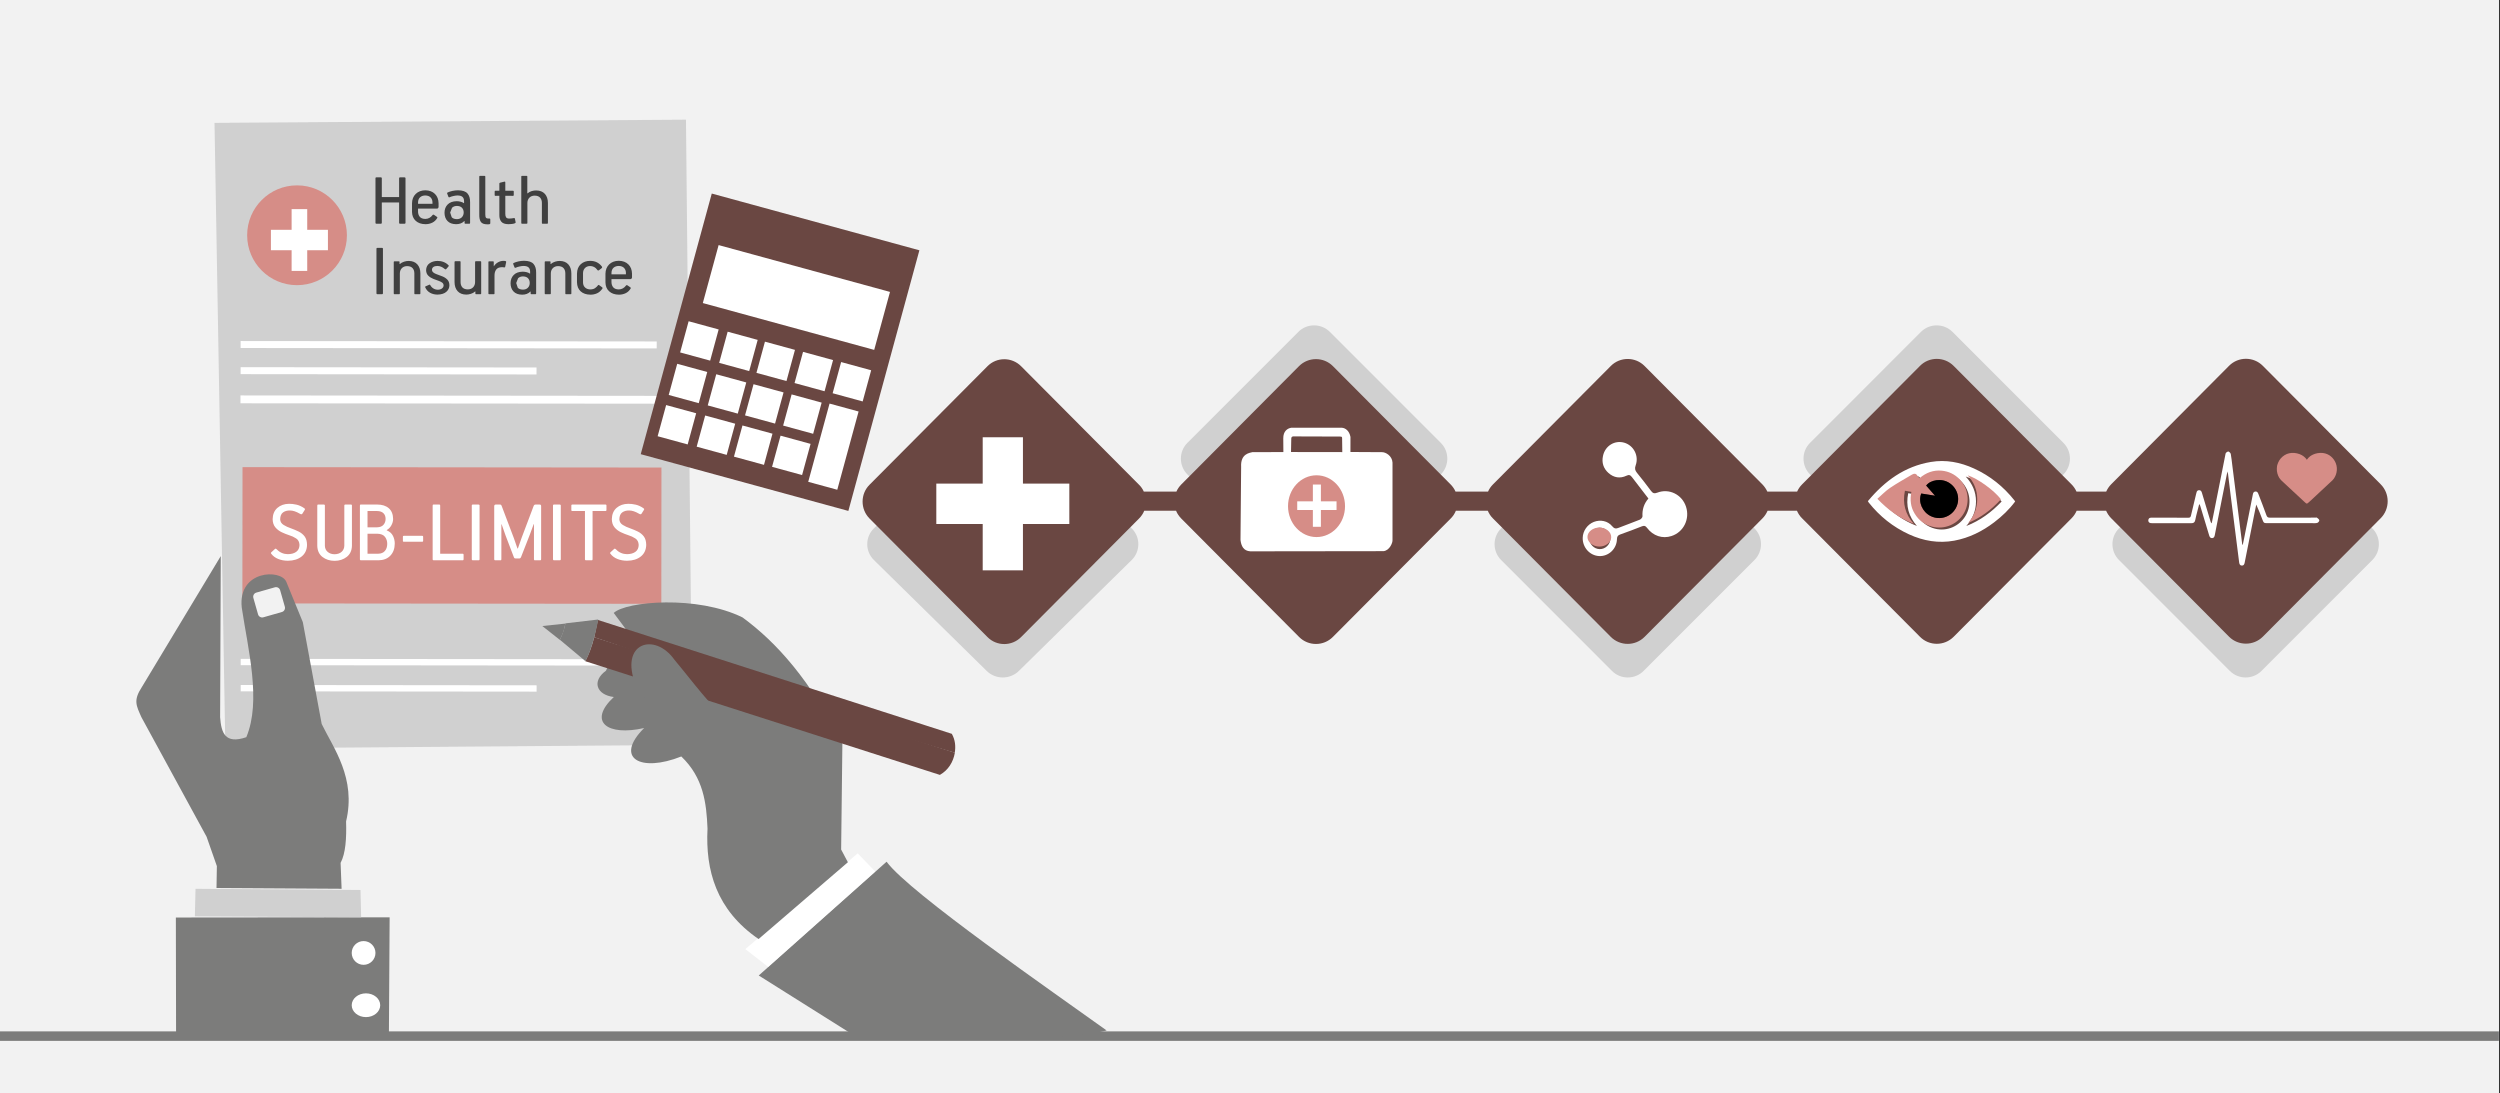 <svg width="526" height="230" xmlns="http://www.w3.org/2000/svg" xmlns:xlink="http://www.w3.org/1999/xlink" overflow="hidden"><rect width="100%" height="100%" fill="#333333" stroke="none"/><defs><clipPath id="clip0"><path d="M0 0 526 0 526 230 0 230Z" fill-rule="evenodd" clip-rule="evenodd"/></clipPath></defs><g clip-path="url(#clip0)"><rect x="0" y="0" width="525.239" height="230" fill="#FFFFFF" transform="scale(1.001 1)"/><rect x="0" y="0" width="525.239" height="230" fill="#F2F2F2" transform="scale(1.001 1)"/><path d="M1.834 25.172 25.136 1.837C26.953 0 29.948 0 31.782 1.837L55.084 25.172C56.917 26.992 56.917 29.991 55.084 31.828L31.782 55.163C29.948 57 26.953 57 25.136 55.163L1.834 31.828C0 29.991 0 26.992 1.834 25.172Z" fill="#D0D0D0" fill-rule="evenodd" transform="matrix(1.001 0 -0 1 248 68)"/><path d="M1.834 25.172 25.136 1.837C26.953 0 29.948 0 31.782 1.837L55.084 25.172C56.917 26.992 56.917 29.991 55.084 31.828L31.782 55.163C29.948 57 26.953 57 25.136 55.163L1.834 31.828C0 29.991 0 26.992 1.834 25.172Z" fill="#D0D0D0" fill-rule="evenodd" transform="matrix(1.001 0 -0 1 379 68)"/><path d="M1.834 25.172 25.136 1.837C26.953 0 29.948 0 31.782 1.837L55.084 25.172C56.917 26.992 56.917 29.991 55.084 31.828L31.782 55.163C29.948 57 26.953 57 25.136 55.163L1.834 31.828C0 29.991 0 26.992 1.834 25.172Z" fill="#D0D0D0" fill-rule="evenodd" transform="matrix(1.001 0 -0 1 314 86)"/><path d="M1.834 25.172 25.136 1.837C26.953 0 29.948 0 31.782 1.837L55.084 25.172C56.917 26.992 56.917 29.991 55.084 31.828L31.782 55.163C29.948 57 26.953 57 25.136 55.163L1.834 31.828C0 29.991 0 26.992 1.834 25.172Z" fill="#D0D0D0" fill-rule="evenodd" transform="matrix(1.001 0 -0 1 444 86)"/><path d="M1.866 25.172 25.577 1.837C27.426 0 30.473 0 32.339 1.837L56.05 25.172C57.916 26.992 57.916 29.991 56.05 31.828L32.339 55.163C30.473 57 27.426 57 25.577 55.163L1.866 31.828C0 29.991 0 26.992 1.866 25.172Z" fill="#D0D0D0" fill-rule="evenodd" transform="matrix(1.001 0 -0 1 182 86)"/><path d="M0 0 525.239 0" stroke="#7C7C7B" stroke-width="1.997" stroke-miterlimit="8" fill="none" fill-rule="evenodd" transform="matrix(1.001 0 -0 1 0 218)"/><path d="M-54.283 0-144.655-40.637-89.462-160.121 0-119.788-54.283 0Z" fill="#D0D0D0" fill-rule="evenodd" transform="matrix(0.916 0.404 0.404 -0.915 194.053 47.109)"/><rect x="-87.458" y="-1.468" width="87.458" height="1.468" fill="#FFFFFF" transform="matrix(1.001 0.001 0.001 -1 138.174 71.84)"/><rect x="-62.195" y="-1.468" width="62.195" height="1.468" fill="#FFFFFF" transform="matrix(1.001 0.001 0.001 -1 112.885 77.317)"/><rect x="-88.713" y="-1.654" width="88.713" height="1.654" fill="#FFFFFF" transform="matrix(1.001 0.001 0.001 -1 139.396 83.287)"/><rect x="-88.058" y="-28.672" width="88.058" height="28.672" fill="#D68D87" transform="matrix(1.001 0.001 0.001 -1 139.171 98.371)"/><rect x="-87.458" y="-1.334" width="87.458" height="1.334" fill="#FFFFFF" transform="matrix(1.001 0.001 0.001 -1 138.191 138.709)"/><rect x="-62.195" y="-1.334" width="62.195" height="1.334" fill="#FFFFFF" transform="matrix(1.001 0.001 0.001 -1 112.903 144.187)"/><rect x="-45.221" y="-56.824" width="45.221" height="56.824" fill="#6A4742" transform="matrix(0.966 0.264 0.263 -0.965 193.439 52.663)"/><rect x="-37.328" y="-12.64" width="37.328" height="12.64" fill="#FFFFFF" transform="matrix(0.966 0.264 0.263 -0.965 187.256 61.42)"/><rect x="-6.54" y="-6.797" width="6.54" height="6.797" fill="#FFFFFF" transform="matrix(0.966 0.264 0.263 -0.965 183.293 77.904)"/><rect x="-6.54" y="-6.797" width="6.54" height="6.797" fill="#FFFFFF" transform="matrix(0.966 0.264 0.263 -0.965 175.277 75.759)"/><rect x="-6.54" y="-6.797" width="6.54" height="6.797" fill="#FFFFFF" transform="matrix(0.966 0.264 0.263 -0.965 167.261 73.614)"/><rect x="-6.54" y="-6.797" width="6.54" height="6.797" fill="#FFFFFF" transform="matrix(0.966 0.264 0.263 -0.965 159.417 71.515)"/><rect x="-6.54" y="-6.797" width="6.54" height="6.797" fill="#FFFFFF" transform="matrix(0.966 0.264 0.263 -0.965 151.205 69.318)"/><rect x="-6.54" y="-6.797" width="6.54" height="6.797" fill="#FFFFFF" transform="matrix(0.966 0.264 0.263 -0.965 148.803 78.269)"/><rect x="-6.54" y="-6.797" width="6.54" height="6.797" fill="#FFFFFF" transform="matrix(0.966 0.264 0.263 -0.965 146.473 86.95)"/><rect x="-6.54" y="-6.797" width="6.54" height="6.797" fill="#FFFFFF" transform="matrix(0.966 0.264 0.263 -0.965 154.686 89.148)"/><rect x="-6.54" y="-6.797" width="6.54" height="6.797" fill="#FFFFFF" transform="matrix(0.966 0.264 0.263 -0.965 157.015 80.467)"/><rect x="-6.54" y="-6.797" width="6.54" height="6.797" fill="#FFFFFF" transform="matrix(0.966 0.264 0.263 -0.965 162.53 91.246)"/><rect x="-6.54" y="-6.797" width="6.54" height="6.797" fill="#FFFFFF" transform="matrix(0.966 0.264 0.263 -0.965 170.546 93.391)"/><rect x="-6.54" y="-6.797" width="6.54" height="6.797" fill="#FFFFFF" transform="matrix(0.966 0.264 0.263 -0.965 172.875 84.71)"/><rect x="-6.54" y="-6.797" width="6.54" height="6.797" fill="#FFFFFF" transform="matrix(0.966 0.264 0.263 -0.965 164.859 82.565)"/><rect x="-6.327" y="-17.061" width="6.327" height="17.061" fill="#FFFFFF" transform="matrix(0.966 0.264 0.263 -0.965 180.648 86.582)"/><path d="M52.361 0C40.605 6.222 7.955 24.328 0 25.698L9.523 60.399 31.218 47.13C36.321 30.944 49.572 12.975 52.361 0Z" fill="#7C7C7B" fill-rule="evenodd" transform="matrix(0.444 0.896 -0.897 0.444 209.589 169.894)"/><path d="M0 1.607 5.042 0 13.037 29.081 7.562 31.707 0 1.607Z" fill="#FFFFFF" fill-rule="evenodd" transform="matrix(0.444 0.896 -0.897 0.444 181.903 178.837)"/><path d="M69.001 10.062 65.974 10.141 46.074 0C31.193 0.156 20.944 2.935 13.012 7.049 4.572 13.472-0.923 27.487 0.136 30.896L4.216 30.151 10.302 37.747C10.93 41.428 13.958 41.819 15.994 38.727 18.197 46.011 22.829 43.623 24.676 35.907 27.537 44.405 32.76 40.802 33.509 31.563 39.595 29.369 44.621 31.168 49.564 33.362 57.178 37.632 65.686 39.334 75.148 34.048L69.001 10.062Z" fill="#7C7C7B" fill-rule="evenodd" transform="matrix(0.444 0.896 -0.897 0.444 156.781 115.124)"/><path d="M0 56.046 2.906 58.351C21.765 39.684 40.444 20.464 58.352 1.225 57.255 0.443 56-0.064 54.506 0.012L0 56.046Z" fill="#6A4742" fill-rule="evenodd" transform="matrix(0.444 0.896 -0.897 0.444 176.074 105.554)"/><path d="M0 57.158C1.569 58.489 2.786 59.821 3.688 61.073L58.225 4.894C58.108 2.858 57.048 1.174 55.44 0L0 57.158Z" fill="#6A4742" fill-rule="evenodd" transform="matrix(0.444 0.896 -0.897 0.444 176.288 108.696)"/><path d="M2.338 0 0 6.538C0.951 7.251 1.783 8.123 2.576 9.113L8.996 6.3C7.767 4.398 3.963 1.149 2.338 0Z" fill="#7C7C7B" fill-rule="evenodd" transform="matrix(0.444 0.896 -0.897 0.444 124.828 128.249)"/><path d="M1.688 0 0 4.557 4.24 2.553C3.534 1.611 2.827 0.786 1.688 0Z" fill="#7C7C7B" fill-rule="evenodd" transform="matrix(0.444 0.896 -0.897 0.444 118.191 129.692)"/><path d="M26.235 0C20.509 2.435 14.313 3.417 8.47 4.831 1.294 5.931 0 13.707 9.608 14.493L32.783 10.605 26.235 0Z" fill="#7C7C7B" fill-rule="evenodd" transform="matrix(0.444 0.896 -0.897 0.444 142.506 129.119)"/><path d="M0 10.5C-2.66971e-15 4.701 4.694 0 10.485 0 16.275-2.67358e-15 20.97 4.701 20.97 10.5 20.97 16.299 16.275 21 10.485 21 4.694 21-4.00457e-15 16.299 0 10.5Z" fill="#D68D87" fill-rule="evenodd" transform="matrix(1.001 0 -0 1 52 39)"/><path d="M0 4.352 4.352 4.352 4.352 0 7.63 0 7.63 4.352 11.983 4.352 11.983 8.648 7.63 8.648 7.63 13 4.352 13 4.352 8.648 0 8.648Z" fill="#FFFFFF" fill-rule="evenodd" transform="matrix(1.001 0 -0 1 57 44)"/><path d="M27.913 6.734 31.805 6.734C31.863 6.734 31.909 6.748 31.944 6.777 31.978 6.805 31.995 6.848 31.996 6.905L31.996 7.797C31.996 7.855 31.982 7.901 31.953 7.935 31.924 7.969 31.881 7.986 31.824 7.987L27.932 7.987C27.802 7.99 27.738 7.927 27.741 7.797L27.741 6.924C27.741 6.794 27.799 6.731 27.913 6.734ZM20.306 6.294 20.306 10.5 22.577 10.5C23.165 10.49 23.622 10.3 23.949 9.929 24.276 9.558 24.442 9.063 24.448 8.445 24.458 7.889 24.304 7.397 23.987 6.97 23.671 6.542 23.131 6.317 22.367 6.294ZM20.306 1.52 20.306 4.946 22.329 4.946C22.921 4.932 23.365 4.756 23.661 4.418 23.956 4.08 24.105 3.666 24.105 3.176 24.102 2.666 23.949 2.264 23.644 1.97 23.339 1.676 22.894 1.526 22.31 1.52ZM63.376 0.153 70.299 0.153C70.376 0.154 70.433 0.172 70.471 0.206 70.509 0.24 70.528 0.285 70.528 0.343L70.528 1.311C70.528 1.448 70.452 1.517 70.299 1.52L67.609 1.52 67.609 11.658C67.611 11.734 67.598 11.791 67.569 11.829 67.54 11.867 67.484 11.886 67.4 11.886L66.238 11.886C66.085 11.883 66.009 11.813 66.009 11.677L66.009 1.52 63.376 1.52C63.3 1.522 63.243 1.509 63.205 1.48 63.166 1.451 63.147 1.395 63.147 1.311L63.147 0.362C63.147 0.226 63.224 0.156 63.376 0.153ZM59.519 0.153 60.7 0.153C60.768 0.154 60.823 0.172 60.864 0.206 60.906 0.24 60.928 0.286 60.929 0.343L60.929 11.658C60.929 11.81 60.852 11.886 60.7 11.886L59.519 11.886C59.451 11.886 59.396 11.867 59.355 11.831 59.313 11.795 59.292 11.744 59.29 11.677L59.29 0.362C59.29 0.226 59.367 0.156 59.519 0.153ZM47.279 0.153 48.021 0.153C48.184 0.15 48.292 0.166 48.345 0.203 48.398 0.24 48.449 0.318 48.498 0.438L51.074 7.246 51.819 9.395 51.914 9.395 52.677 7.208 55.235 0.42C55.288 0.317 55.348 0.246 55.413 0.208 55.479 0.17 55.572 0.151 55.692 0.153L56.454 0.153C56.585 0.154 56.675 0.185 56.725 0.246 56.775 0.307 56.799 0.39 56.797 0.496L56.797 11.658C56.794 11.81 56.724 11.886 56.587 11.886L55.502 11.886C55.418 11.886 55.361 11.867 55.332 11.831 55.303 11.795 55.29 11.744 55.292 11.677L55.292 4.28 55.235 4.28 54.414 6.504 52.563 11.239C52.545 11.284 52.509 11.338 52.453 11.401 52.397 11.464 52.313 11.499 52.2 11.506L51.456 11.506C51.361 11.508 51.283 11.493 51.222 11.46 51.161 11.428 51.112 11.36 51.074 11.258L49.318 6.657 48.498 4.318 48.44 4.299 48.44 11.658C48.442 11.734 48.429 11.791 48.4 11.829 48.371 11.867 48.315 11.886 48.231 11.886L47.164 11.886C47.096 11.886 47.041 11.867 47 11.831 46.958 11.795 46.937 11.744 46.936 11.677L46.936 0.515C46.936 0.4 46.964 0.311 47.021 0.248 47.078 0.186 47.164 0.154 47.279 0.153ZM42.449 0.153 43.63 0.153C43.698 0.154 43.753 0.172 43.794 0.206 43.836 0.24 43.857 0.286 43.858 0.343L43.858 11.658C43.858 11.81 43.782 11.886 43.63 11.886L42.449 11.886C42.381 11.886 42.326 11.867 42.285 11.831 42.243 11.795 42.221 11.744 42.22 11.677L42.22 0.362C42.22 0.226 42.296 0.156 42.449 0.153ZM34.206 0.153 35.368 0.153C35.443 0.154 35.497 0.172 35.53 0.206 35.562 0.24 35.578 0.286 35.578 0.344L35.578 10.5 40.271 10.5C40.339 10.5 40.394 10.518 40.435 10.555 40.477 10.59 40.499 10.642 40.5 10.709L40.5 11.658C40.497 11.81 40.427 11.886 40.29 11.886L34.225 11.886C34.073 11.883 33.996 11.813 33.996 11.677L33.996 0.363C33.994 0.296 34.008 0.244 34.037 0.208 34.066 0.172 34.122 0.154 34.206 0.153ZM18.915 0.153 22.329 0.153C23.371 0.156 24.188 0.416 24.781 0.935 25.373 1.453 25.675 2.213 25.686 3.214 25.682 3.642 25.562 4.076 25.326 4.515 25.091 4.955 24.766 5.288 24.352 5.516L24.352 5.592C24.964 5.839 25.399 6.224 25.656 6.747 25.913 7.27 26.038 7.817 26.03 8.388L26.029 8.388C26.018 9.432 25.712 10.272 25.109 10.907 24.507 11.543 23.676 11.869 22.616 11.886L18.934 11.886C18.782 11.883 18.706 11.813 18.706 11.677L18.706 0.362C18.703 0.295 18.717 0.244 18.746 0.208 18.775 0.172 18.831 0.154 18.915 0.153ZM9.954 0.153 11.135 0.153C11.202 0.154 11.254 0.172 11.29 0.206 11.326 0.24 11.344 0.286 11.345 0.344L11.345 8.845C11.358 9.368 11.552 9.791 11.927 10.115 12.303 10.438 12.783 10.604 13.368 10.614 14.005 10.603 14.507 10.43 14.872 10.093 15.237 9.757 15.423 9.322 15.43 8.788L15.43 0.363C15.43 0.296 15.449 0.244 15.487 0.208 15.525 0.172 15.582 0.154 15.659 0.153L16.802 0.153C16.878 0.154 16.935 0.172 16.973 0.206 17.011 0.24 17.03 0.286 17.03 0.344L17.03 8.845C16.999 9.858 16.633 10.636 15.932 11.178 15.231 11.721 14.383 11.995 13.387 12 12.384 11.996 11.533 11.724 10.836 11.186 10.138 10.647 9.775 9.867 9.745 8.845L9.745 0.363C9.743 0.296 9.756 0.244 9.785 0.208 9.814 0.172 9.87 0.154 9.954 0.153ZM75.109 0.001C75.576-0.009 76.093 0.049 76.658 0.177 77.222 0.304 77.781 0.562 78.333 0.95 78.438 1.037 78.476 1.116 78.45 1.188 78.423 1.26 78.391 1.32 78.352 1.368L77.895 2.091C77.835 2.173 77.76 2.209 77.671 2.2 77.582 2.192 77.498 2.162 77.419 2.11 76.995 1.864 76.612 1.685 76.271 1.573 75.93 1.46 75.6 1.405 75.281 1.406 74.712 1.396 74.233 1.531 73.845 1.81 73.456 2.09 73.254 2.577 73.238 3.271 73.266 3.773 73.507 4.166 73.964 4.448 74.42 4.73 74.93 4.965 75.491 5.154 76.068 5.359 76.613 5.588 77.126 5.841 77.64 6.094 78.058 6.437 78.383 6.87 78.708 7.303 78.875 7.892 78.886 8.635 78.866 9.674 78.491 10.488 77.761 11.079 77.031 11.669 76.064 11.97 74.861 11.981 74.124 11.979 73.447 11.854 72.829 11.606 72.212 11.357 71.726 10.995 71.371 10.519 71.312 10.454 71.287 10.393 71.295 10.336 71.303 10.278 71.354 10.213 71.447 10.138L72.153 9.492C72.226 9.436 72.293 9.423 72.355 9.451 72.416 9.479 72.489 9.537 72.572 9.625 72.871 9.94 73.216 10.18 73.606 10.345 73.996 10.511 74.409 10.594 74.842 10.595 75.579 10.594 76.171 10.43 76.617 10.103 77.064 9.776 77.293 9.293 77.305 8.654 77.278 8.034 77.04 7.577 76.593 7.285 76.146 6.992 75.652 6.764 75.109 6.6 74.598 6.436 74.079 6.228 73.552 5.976 73.026 5.724 72.582 5.381 72.221 4.947 71.86 4.513 71.672 3.941 71.657 3.233 71.681 2.208 72.015 1.415 72.66 0.854 73.305 0.293 74.122 0.009 75.109 0.001ZM3.816 0.001C4.283-0.009 4.799 0.049 5.364 0.177 5.929 0.304 6.488 0.562 7.04 0.95 7.144 1.037 7.183 1.116 7.157 1.188 7.13 1.26 7.097 1.32 7.059 1.368L6.602 2.091C6.541 2.173 6.467 2.209 6.378 2.2 6.289 2.192 6.205 2.162 6.126 2.11 5.701 1.864 5.319 1.685 4.978 1.573 4.637 1.46 4.307 1.405 3.988 1.406 3.418 1.396 2.939 1.531 2.551 1.81 2.163 2.09 1.961 2.577 1.945 3.271 1.972 3.773 2.214 4.166 2.671 4.448 3.127 4.73 3.636 4.965 4.198 5.154 4.774 5.359 5.32 5.588 5.833 5.841 6.346 6.094 6.765 6.437 7.09 6.87 7.414 7.303 7.582 7.892 7.592 8.635 7.573 9.674 7.198 10.488 6.468 11.079 5.738 11.669 4.771 11.97 3.568 11.981 2.831 11.979 2.153 11.854 1.536 11.606 0.919 11.357 0.433 10.995 0.078 10.519 0.019 10.454-0.006 10.393 0.001 10.336 0.009 10.278 0.06 10.213 0.154 10.138L0.859 9.492C0.933 9.436 1 9.423 1.062 9.451 1.123 9.479 1.195 9.537 1.278 9.625 1.578 9.94 1.922 10.18 2.313 10.345 2.703 10.511 3.115 10.594 3.549 10.595 4.286 10.594 4.878 10.43 5.324 10.103 5.77 9.776 5.999 9.293 6.011 8.654 5.984 8.034 5.747 7.577 5.3 7.285 4.853 6.992 4.358 6.764 3.816 6.6 3.305 6.436 2.786 6.228 2.259 5.976 1.733 5.724 1.289 5.381 0.928 4.947 0.567 4.513 0.379 3.941 0.364 3.233 0.387 2.208 0.722 1.415 1.367 0.854 2.012 0.293 2.829 0.009 3.816 0.001Z" fill="#FFFFFF" fill-rule="evenodd" transform="matrix(1.001 0 -0 1 57 106)"/><path d="M30.995 21.155C30.561 21.164 30.218 21.297 29.967 21.555L29.582 22.548 29.904 23.534C30.124 23.794 30.493 23.93 31.011 23.939 31.445 23.931 31.788 23.797 32.039 23.54 32.291 23.282 32.419 22.952 32.424 22.548 32.426 22.151 32.311 21.822 32.079 21.561 31.847 21.3 31.485 21.165 30.995 21.155ZM51.13 18.956C50.685 18.959 50.322 19.085 50.041 19.334 49.76 19.584 49.615 19.944 49.606 20.413L49.606 20.714 52.639 20.714 52.639 20.398C52.637 19.991 52.509 19.652 52.254 19.38 51.998 19.108 51.624 18.967 51.13 18.956ZM16.763 17.962 17.745 17.962C17.8 17.962 17.838 17.974 17.858 17.997 17.879 18.021 17.889 18.057 17.888 18.105L17.888 22.336C17.885 22.796 18.006 23.168 18.251 23.452 18.496 23.735 18.884 23.881 19.412 23.89 19.879 23.881 20.248 23.736 20.52 23.454 20.792 23.172 20.931 22.806 20.937 22.355L20.937 18.12C20.936 18.065 20.949 18.025 20.974 18 21 17.974 21.04 17.962 21.095 17.962L22.061 17.962C22.11 17.962 22.148 17.974 22.176 17.997 22.205 18.021 22.219 18.057 22.22 18.105L22.22 24.746C22.22 24.854 22.172 24.907 22.077 24.904L21.142 24.904C21.088 24.904 21.05 24.892 21.03 24.867 21.009 24.841 20.998 24.802 20.999 24.747L20.999 24.336 20.951 24.32C20.695 24.548 20.395 24.716 20.051 24.824 19.707 24.932 19.383 24.985 19.079 24.984 18.289 24.973 17.683 24.731 17.26 24.259 16.838 23.786 16.624 23.153 16.62 22.358L16.62 18.135 16.621 18.12C16.621 18.065 16.633 18.025 16.656 18 16.68 17.974 16.716 17.962 16.763 17.962ZM38.715 17.899C39.504 17.91 40.111 18.152 40.533 18.623 40.955 19.095 41.169 19.728 41.173 20.522L41.173 24.746C41.173 24.854 41.125 24.907 41.03 24.904L40.048 24.904C39.993 24.904 39.956 24.892 39.935 24.869 39.914 24.845 39.904 24.809 39.906 24.762L39.906 20.538C39.908 20.079 39.787 19.708 39.542 19.425 39.297 19.142 38.91 18.996 38.381 18.988 37.915 18.997 37.546 19.142 37.274 19.423 37.002 19.704 36.863 20.071 36.857 20.522L36.857 24.746C36.86 24.854 36.807 24.907 36.699 24.904L35.732 24.904C35.684 24.904 35.646 24.892 35.617 24.869 35.589 24.845 35.574 24.809 35.574 24.762L35.574 18.135C35.574 18.027 35.621 17.975 35.716 17.978L36.651 17.978C36.706 17.977 36.743 17.99 36.764 18.015 36.785 18.04 36.795 18.08 36.794 18.135L36.794 18.546 36.841 18.562C37.098 18.334 37.398 18.166 37.742 18.058 38.086 17.951 38.41 17.898 38.715 17.899ZM13.034 17.899C13.475 17.89 13.898 17.962 14.302 18.116 14.705 18.269 15.06 18.507 15.366 18.83 15.404 18.87 15.418 18.913 15.407 18.958 15.396 19.004 15.367 19.051 15.318 19.099L14.89 19.589C14.836 19.652 14.779 19.681 14.72 19.677 14.661 19.672 14.597 19.637 14.526 19.574 14.309 19.382 14.069 19.231 13.808 19.122 13.546 19.014 13.283 18.958 13.018 18.956 12.665 18.959 12.387 19.029 12.184 19.168 11.982 19.307 11.879 19.5 11.875 19.748 11.878 19.974 11.967 20.162 12.141 20.311 12.315 20.461 12.554 20.589 12.859 20.697 13.282 20.842 13.697 20.999 14.105 21.166 14.512 21.334 14.85 21.561 15.12 21.847 15.39 22.133 15.53 22.525 15.54 23.023 15.536 23.569 15.318 24.028 14.888 24.401 14.458 24.774 13.84 24.968 13.034 24.983 12.46 24.984 11.941 24.856 11.479 24.6 11.017 24.344 10.673 23.956 10.448 23.435 10.432 23.395 10.429 23.36 10.439 23.33 10.448 23.3 10.473 23.277 10.512 23.261L11.32 22.897C11.368 22.875 11.407 22.875 11.439 22.895 11.471 22.915 11.494 22.942 11.51 22.976 11.672 23.28 11.892 23.518 12.171 23.692 12.449 23.865 12.769 23.954 13.129 23.957 13.477 23.95 13.761 23.861 13.981 23.692 14.2 23.523 14.313 23.315 14.32 23.071 14.317 22.824 14.228 22.629 14.052 22.487 13.877 22.345 13.632 22.218 13.32 22.105 12.977 21.986 12.599 21.847 12.187 21.688 11.775 21.528 11.418 21.306 11.115 21.02 10.812 20.734 10.654 20.342 10.639 19.843 10.66 19.202 10.903 18.72 11.366 18.396 11.829 18.072 12.385 17.907 13.034 17.899ZM6.981 17.899C7.771 17.91 8.377 18.152 8.799 18.623 9.221 19.095 9.435 19.728 9.439 20.522L9.439 24.746C9.439 24.854 9.391 24.907 9.296 24.904L8.314 24.904C8.26 24.904 8.222 24.892 8.201 24.869 8.181 24.845 8.171 24.809 8.172 24.762L8.172 20.538C8.175 20.079 8.054 19.708 7.808 19.425 7.563 19.142 7.176 18.996 6.647 18.988 6.181 18.997 5.812 19.142 5.54 19.423 5.268 19.704 5.129 20.071 5.123 20.522L5.123 24.746C5.126 24.854 5.073 24.907 4.965 24.904L3.998 24.904C3.95 24.904 3.912 24.892 3.884 24.869 3.855 24.845 3.841 24.809 3.84 24.762L3.84 18.135C3.84 18.027 3.888 17.975 3.983 17.978L4.917 17.978C4.972 17.977 5.009 17.99 5.03 18.015 5.051 18.04 5.061 18.08 5.06 18.135L5.06 18.546 5.107 18.562C5.364 18.334 5.664 18.166 6.008 18.058 6.352 17.951 6.677 17.898 6.981 17.899ZM45.148 17.883C45.669 17.889 46.13 17.991 46.53 18.187 46.93 18.383 47.284 18.682 47.591 19.083 47.631 19.141 47.646 19.203 47.637 19.269 47.627 19.335 47.591 19.389 47.528 19.431L46.972 19.858C46.894 19.912 46.825 19.928 46.766 19.906 46.707 19.884 46.654 19.837 46.607 19.763 46.429 19.502 46.21 19.305 45.951 19.172 45.691 19.039 45.413 18.973 45.116 18.972 44.658 18.98 44.296 19.122 44.031 19.398 43.765 19.673 43.63 20.032 43.624 20.476L43.624 22.438C43.631 22.872 43.772 23.222 44.049 23.486 44.325 23.751 44.697 23.887 45.163 23.894 45.569 23.887 45.897 23.798 46.147 23.627 46.398 23.456 46.614 23.244 46.798 22.992 46.829 22.954 46.865 22.939 46.905 22.946 46.944 22.954 46.988 22.974 47.036 23.008L47.559 23.387C47.66 23.45 47.717 23.51 47.73 23.567 47.743 23.624 47.728 23.68 47.686 23.735 47.363 24.203 46.982 24.532 46.546 24.723 46.109 24.913 45.654 25.006 45.179 24.999 44.319 24.991 43.636 24.758 43.131 24.3 42.627 23.842 42.368 23.205 42.357 22.39L42.357 20.571C42.373 19.717 42.638 19.055 43.151 18.586 43.665 18.116 44.33 17.882 45.148 17.883ZM26.893 17.883C26.962 17.883 27.041 17.887 27.131 17.895 27.22 17.902 27.283 17.914 27.321 17.93 27.398 17.953 27.446 17.982 27.464 18.019 27.482 18.055 27.482 18.105 27.464 18.167L27.273 19.099C27.256 19.183 27.227 19.233 27.188 19.249 27.149 19.265 27.108 19.268 27.067 19.257 26.906 19.225 26.753 19.209 26.607 19.209 26.02 19.221 25.607 19.392 25.367 19.724 25.128 20.055 25.012 20.48 25.02 20.997L25.02 24.746C25.02 24.854 24.973 24.907 24.878 24.904L23.895 24.904C23.847 24.904 23.809 24.892 23.781 24.869 23.752 24.845 23.738 24.809 23.737 24.762L23.737 18.135C23.737 18.027 23.785 17.975 23.88 17.978L24.703 17.978C24.812 17.978 24.864 18.025 24.862 18.12L24.862 18.988 24.909 18.988C25.099 18.68 25.37 18.42 25.722 18.21 26.075 18 26.465 17.891 26.893 17.883ZM51.13 17.867C51.983 17.88 52.658 18.134 53.157 18.629 53.656 19.125 53.911 19.783 53.922 20.603L53.922 21.346C53.918 21.458 53.883 21.549 53.817 21.618 53.751 21.687 53.681 21.723 53.605 21.725L49.606 21.725 49.606 22.311C49.6 22.75 49.715 23.121 49.951 23.423 50.188 23.724 50.581 23.881 51.13 23.894 51.449 23.891 51.737 23.817 51.994 23.674 52.251 23.531 52.471 23.335 52.654 23.086 52.701 23.024 52.75 22.99 52.801 22.985 52.852 22.98 52.909 22.998 52.971 23.039L53.526 23.419C53.59 23.458 53.632 23.498 53.654 23.539 53.677 23.581 53.676 23.625 53.653 23.672 53.392 24.128 53.042 24.464 52.604 24.679 52.166 24.894 51.686 25.001 51.162 24.999 50.301 24.989 49.618 24.753 49.113 24.29 48.608 23.827 48.35 23.199 48.339 22.405L48.339 20.603C48.353 19.783 48.614 19.125 49.121 18.629 49.629 18.134 50.299 17.88 51.13 17.867ZM31.233 17.867C32.193 17.876 32.86 18.103 33.234 18.548 33.608 18.994 33.787 19.605 33.771 20.381L33.771 24.746C33.771 24.854 33.723 24.907 33.628 24.904L32.757 24.904C32.703 24.903 32.665 24.89 32.644 24.865 32.623 24.84 32.613 24.811 32.614 24.779L32.614 24.352 32.566 24.336C32.329 24.571 32.066 24.741 31.777 24.846 31.488 24.951 31.169 25.002 30.821 25 30.032 24.989 29.431 24.766 29.018 24.33 28.604 23.894 28.396 23.31 28.393 22.58L28.394 22.58C28.396 21.883 28.614 21.31 29.048 20.86 29.482 20.409 30.12 20.176 30.963 20.161 31.22 20.161 31.489 20.196 31.769 20.265 32.05 20.334 32.279 20.437 32.456 20.571L32.504 20.555 32.504 20.192C32.507 19.773 32.397 19.462 32.172 19.259 31.948 19.056 31.587 18.955 31.09 18.956 30.873 18.959 30.601 18.997 30.273 19.069 29.945 19.142 29.672 19.231 29.455 19.337 29.344 19.384 29.265 19.352 29.218 19.242L28.948 18.546C28.933 18.498 28.932 18.456 28.947 18.419 28.961 18.383 28.988 18.357 29.028 18.341 29.321 18.197 29.665 18.082 30.058 17.997 30.452 17.912 30.844 17.869 31.233 17.867ZM0.397 15.146 1.379 15.146C1.435 15.147 1.481 15.161 1.516 15.19 1.55 15.218 1.568 15.256 1.569 15.304L1.569 24.714C1.569 24.841 1.506 24.904 1.379 24.904L0.397 24.904C0.34 24.904 0.295 24.889 0.26 24.859 0.225 24.829 0.207 24.786 0.206 24.73L0.206 15.32C0.206 15.207 0.27 15.149 0.397 15.146ZM17.112 6.325C16.678 6.334 16.335 6.467 16.084 6.725L15.699 7.718 16.02 8.704C16.24 8.965 16.61 9.1 17.128 9.11 17.561 9.101 17.904 8.968 18.156 8.71 18.407 8.453 18.535 8.122 18.541 7.718 18.543 7.321 18.427 6.992 18.195 6.731 17.963 6.47 17.602 6.335 17.112 6.325ZM10.471 4.127C10.026 4.129 9.663 4.255 9.382 4.505 9.101 4.755 8.956 5.114 8.947 5.584L8.947 5.885 11.98 5.885 11.98 5.568C11.978 5.161 11.85 4.822 11.595 4.55 11.339 4.279 10.965 4.137 10.471 4.127ZM17.35 3.037C18.309 3.046 18.976 3.273 19.35 3.719 19.725 4.164 19.904 4.775 19.887 5.552L19.887 9.917C19.887 10.025 19.84 10.077 19.745 10.075L18.873 10.075C18.819 10.073 18.781 10.06 18.761 10.035 18.74 10.01 18.73 9.982 18.73 9.949L18.73 9.522 18.682 9.506C18.445 9.741 18.182 9.911 17.893 10.016 17.604 10.121 17.286 10.172 16.937 10.17 16.149 10.159 15.548 9.936 15.134 9.5 14.721 9.064 14.512 8.481 14.509 7.75L14.511 7.75C14.512 7.054 14.73 6.48 15.164 6.03 15.598 5.58 16.237 5.347 17.08 5.331 17.337 5.331 17.605 5.366 17.886 5.436 18.166 5.505 18.395 5.607 18.572 5.741L18.62 5.726 18.62 5.362C18.624 4.944 18.513 4.633 18.289 4.43 18.064 4.227 17.703 4.126 17.207 4.127 16.99 4.13 16.717 4.167 16.389 4.24 16.061 4.312 15.789 4.401 15.572 4.507 15.461 4.555 15.382 4.523 15.334 4.412L15.065 3.716C15.049 3.668 15.049 3.626 15.063 3.59 15.077 3.554 15.104 3.527 15.144 3.511 15.438 3.367 15.781 3.252 16.175 3.167 16.569 3.083 16.96 3.039 17.35 3.037ZM10.471 3.037C11.324 3.05 11.999 3.305 12.498 3.8 12.997 4.295 13.252 4.953 13.263 5.774L13.263 6.516C13.259 6.629 13.224 6.719 13.158 6.788 13.092 6.857 13.022 6.893 12.946 6.895L8.947 6.895 8.947 7.481C8.941 7.921 9.056 8.292 9.292 8.593 9.529 8.894 9.922 9.052 10.471 9.064 10.79 9.061 11.078 8.988 11.335 8.844 11.592 8.701 11.812 8.505 11.995 8.257 12.042 8.194 12.091 8.161 12.142 8.156 12.193 8.151 12.25 8.168 12.312 8.209L12.867 8.589C12.931 8.628 12.973 8.669 12.996 8.71 13.018 8.751 13.017 8.795 12.994 8.842 12.733 9.299 12.383 9.634 11.945 9.849 11.508 10.065 11.027 10.171 10.503 10.169 9.642 10.159 8.959 9.923 8.454 9.46 7.949 8.998 7.691 8.369 7.68 7.576L7.68 5.774C7.694 4.953 7.955 4.295 8.462 3.8 8.97 3.305 9.64 3.05 10.471 3.037ZM27.099 1.218C27.163 1.204 27.21 1.212 27.242 1.242 27.273 1.271 27.289 1.311 27.289 1.361L27.289 3.132 28.908 3.132C28.956 3.132 28.994 3.144 29.023 3.168 29.051 3.191 29.066 3.227 29.066 3.274L29.066 4.048C29.069 4.156 29.016 4.208 28.908 4.206L27.289 4.19 27.289 7.985C27.283 8.29 27.335 8.532 27.448 8.711 27.56 8.89 27.772 8.981 28.083 8.985 28.261 8.984 28.432 8.974 28.598 8.955 28.764 8.936 28.904 8.915 29.019 8.89 29.134 8.868 29.212 8.875 29.253 8.911 29.293 8.947 29.316 8.998 29.32 9.064L29.447 9.711C29.464 9.795 29.462 9.853 29.439 9.887 29.417 9.921 29.366 9.952 29.288 9.98 29.119 10.05 28.903 10.099 28.64 10.128 28.377 10.156 28.133 10.17 27.908 10.169 27.213 10.16 26.725 9.981 26.444 9.634 26.163 9.286 26.027 8.827 26.038 8.255L26.038 4.19 25.213 4.206C25.104 4.206 25.051 4.158 25.054 4.064L25.054 3.29C25.057 3.182 25.099 3.13 25.181 3.132L26.038 3.132 26.038 1.614C26.037 1.581 26.047 1.548 26.067 1.515 26.088 1.482 26.126 1.457 26.18 1.44ZM0.174 0.316 1.141 0.316C1.204 0.317 1.252 0.332 1.284 0.36 1.315 0.388 1.331 0.427 1.331 0.475L1.331 4.461 4.967 4.461 4.967 0.491C4.967 0.435 4.982 0.392 5.012 0.362 5.042 0.332 5.085 0.317 5.141 0.316L6.107 0.316C6.171 0.317 6.222 0.332 6.258 0.36 6.294 0.388 6.313 0.427 6.313 0.475L6.313 9.885C6.313 10.011 6.25 10.074 6.123 10.074L5.157 10.074C5.03 10.072 4.967 10.014 4.967 9.9L4.967 5.598 1.331 5.598 1.331 9.885C1.328 10.011 1.27 10.074 1.157 10.074L0.19 10.074C0.064 10.072 0 10.014 0 9.9L0 0.491C-0.001 0.435 0.01 0.392 0.034 0.362 0.058 0.332 0.105 0.317 0.174 0.316ZM30.79 0 31.772 0C31.826-0 31.864 0.012 31.885 0.038 31.906 0.063 31.916 0.103 31.915 0.158L31.915 3.669 31.962 3.685C32.217 3.459 32.509 3.299 32.839 3.205 33.169 3.111 33.486 3.066 33.788 3.069 34.578 3.08 35.184 3.322 35.606 3.794 36.029 4.265 36.242 4.898 36.246 5.693L36.246 9.916C36.246 10.024 36.199 10.077 36.104 10.074L35.121 10.074C35.067 10.074 35.029 10.063 35.008 10.039 34.988 10.015 34.978 9.98 34.979 9.932L34.979 5.709C34.982 5.25 34.861 4.878 34.616 4.595 34.37 4.312 33.983 4.167 33.455 4.158 32.988 4.167 32.619 4.312 32.347 4.593 32.075 4.875 31.936 5.241 31.93 5.693L31.93 9.916C31.933 10.024 31.88 10.077 31.772 10.074L30.805 10.074C30.757 10.074 30.719 10.063 30.691 10.039 30.662 10.015 30.648 9.98 30.647 9.932L30.647 0.158C30.647 0.05 30.695-0.002 30.79 0ZM21.96 0 22.926 0C22.974 0 23.013 0.012 23.041 0.036 23.069 0.059 23.084 0.095 23.085 0.143L23.085 8.113C23.082 8.468 23.135 8.704 23.243 8.821 23.352 8.938 23.531 8.992 23.783 8.983L23.989 8.983C24.057 8.986 24.099 9.012 24.114 9.06 24.129 9.109 24.135 9.162 24.132 9.22L24.132 9.964C24.131 10.027 24.116 10.075 24.088 10.108 24.06 10.141 24.021 10.162 23.973 10.169 23.905 10.184 23.827 10.194 23.739 10.197 23.651 10.2 23.581 10.202 23.529 10.201 22.834 10.2 22.37 10.024 22.138 9.671 21.906 9.319 21.799 8.794 21.817 8.098L21.817 0.158C21.817 0.11 21.829 0.072 21.853 0.044 21.877 0.015 21.912 0.001 21.96 0Z" fill="#404040" fill-rule="evenodd" transform="matrix(1.001 0 -0 1 79 37)"/><path d="M44.78 24.79 44.935 0 0 0.045 0.047 25 44.78 24.79Z" fill="#7C7C7B" fill-rule="evenodd" transform="matrix(1.001 0 -0 1 37 193)"/><path d="M0 5.8 0.138 0 34.812 0.257 34.949 6 0 5.8Z" fill="#D0D0D0" fill-rule="evenodd" transform="matrix(1.001 0 -0 1 41 187)"/><path d="M0 2.5C-6.35645e-16 1.119 1.118 0 2.496 0 3.875 -6.36566e-16 4.993 1.119 4.993 2.5 4.993 3.881 3.875 5 2.496 5 1.118 5 -9.53468e-16 3.881 0 2.5Z" fill="#FFFFFF" fill-rule="evenodd" transform="matrix(1.001 0 -0 1 74 198)"/><path d="M0 2.5C-7.62775e-16 1.119 1.341 0 2.996 0 4.65 -6.36566e-16 5.991 1.119 5.991 2.5 5.991 3.881 4.65 5 2.996 5 1.341 5-1.14416e-15 3.881 0 2.5Z" fill="#FFFFFF" fill-rule="evenodd" transform="matrix(1.001 0 -0 1 74 209)"/><path d="M43.83 70 43.617 64.548C44.681 62.548 44.879 59.378 44.772 55.822 46.932 46.741 42.126 40.43 39.647 35.333L35.678 13.896 32.211 5.422C31.07 2.652 21.976 2.963 22.843 10.844 24.166 19.674 26.994 30.474 23.801 38.104 19.269 39.659 18.539 37.111 18.295 33.926L18.432 0 1.871 27.511C0 30.37 0.669 31.422 1.734 33.867L15.451 59.052 17.611 65.23 17.535 69.837 43.83 70Z" fill="#7C7C7B" fill-rule="evenodd" transform="matrix(1.001 0 -0 1 28 117)"/><path d="M0 0.9C-1.86286e-16 0.403 0.403 0 0.9 0L4.952 0C5.45 -1.86286e-16 5.853 0.403 5.853 0.9L5.853 4.502C5.853 4.999 5.45 5.402 4.952 5.402L0.9 5.402C0.403 5.402 0 4.999 0 4.502Z" fill="#F2F2F2" fill-rule="evenodd" transform="matrix(0.963 -0.275 0.274 0.962 53.06 124.932)"/><path d="M197.957 26.917 222.744 1.981C224.677 0.018 227.862 0.018 229.813 1.981L254.6 26.917C255.047 27.367 255.387 27.871 255.638 28.43L261.884 28.43C262.135 27.871 262.475 27.349 262.922 26.899L287.709 1.963C289.66 0 292.845 0 294.796 1.963L319.583 26.899C321.534 28.862 321.534 32.066 319.583 34.029L294.796 58.965C292.845 60.91 289.66 60.91 287.709 58.965L262.922 34.029C262.457 33.561 262.117 33.021 261.866 32.462L255.674 32.462C255.423 33.039 255.065 33.579 254.6 34.047L229.813 58.983C227.862 60.946 224.677 60.946 222.744 58.983L197.957 34.047C197.473 33.579 197.133 33.039 196.883 32.462L190.708 32.462C190.458 33.039 190.1 33.597 189.635 34.065L164.847 59.002C162.897 60.964 159.711 60.964 157.76 59.002L132.973 34.065C132.49 33.597 132.15 33.039 131.899 32.462L125.188 32.462C124.955 33.057 124.598 33.597 124.114 34.083L99.327 59.02C97.376 60.982 94.191 60.982 92.24 59.02L67.453 34.083C66.988 33.597 66.612 33.057 66.379 32.462L59.686 32.462C59.453 33.057 59.077 33.615 58.594 34.101L33.807 59.038C31.856 61 28.671 61 26.738 59.038L1.951 34.101C0 32.138 0 28.934 1.951 26.989L26.738 2.053C28.671 0.09 31.856 0.09 33.807 2.053L58.594 26.989C59.024 27.403 59.364 27.907 59.596 28.43L66.451 28.43C66.683 27.889 67.023 27.403 67.453 26.953L92.24 2.017C94.191 0.072 97.376 0.072 99.327 2.017L124.114 26.953C124.544 27.403 124.884 27.889 125.117 28.43L131.953 28.43C132.186 27.889 132.526 27.385 132.973 26.935L157.76 1.999C159.711 0.036 162.897 0.036 164.847 1.999L189.635 26.935C190.064 27.385 190.404 27.889 190.655 28.43L196.919 28.43C197.169 27.871 197.509 27.367 197.957 26.917Z" fill="#6A4742" fill-rule="evenodd" transform="matrix(1.001 0 -0 1 181 75)"/><path d="M0 9.751 9.751 9.751 9.751 0 18.208 0 18.208 9.751 27.959 9.751 27.959 18.249 18.208 18.249 18.208 28 9.751 28 9.751 18.249 0 18.249Z" fill="#FFFFFF" fill-rule="evenodd" transform="matrix(1.001 0 -0 1 197 92)"/><path d="M11.3 1.821C10.964 1.805 10.655 1.805 10.67 2.421L10.619 5.106 21.396 5.122 21.36 2.352C21.36 2.073 21.401 1.831 20.937 1.852ZM10.649 0 21.334 0C22.031 0.058 22.862 0.602 23.115 1.921L23.11 5.103 23.192 5.098 29.712 5.135C30.496 5.108 31.874 5.884 31.952 7.33L31.952 23.636C31.993 24.19 31.363 25.784 30.094 25.963L2.07 26C0.625 25.916 0.145 24.865 0 23.604L0.134 8.222C-0.021 5.393 2.018 5.288 2.478 5.135L9.013 5.113 8.992 2.243C8.971 0.723 9.859 0.137 10.649 0Z" fill="#FFFFFF" fill-rule="evenodd" transform="matrix(1.001 0 -0 1 261 90)"/><path d="M5.223 1.945 5.223 5.486 1.934 5.486 1.934 7.301 5.223 7.301 5.223 10.843 6.909 10.843 6.909 7.301 10.199 7.301 10.199 5.486 6.909 5.486 6.909 1.945ZM5.991 0C9.3 0 11.983 2.91 11.983 6.5 11.983 10.09 9.3 13 5.991 13 2.682 13 0 10.09 0 6.5 0 2.91 2.682 0 5.991 0Z" fill="#D68D87" fill-rule="evenodd" transform="matrix(1.001 0 -0 1 271 100)"/><path d="M16.631 4.192C16.299 5.841 15.993 7.36 15.697 8.869 15.123 11.785 14.548 14.692 13.973 17.608 13.91 17.934 13.776 18.213 13.408 18.223 13.048 18.232 12.896 17.981 12.797 17.654 12.177 15.596 11.558 13.546 10.938 11.496 10.893 11.347 10.839 11.207 10.705 11.049 10.57 11.571 10.435 12.092 10.3 12.614 10.148 13.21 9.986 13.807 9.87 14.422 9.78 14.925 9.501 15.083 9.052 15.083 7.678 15.074 6.296 15.083 4.922 15.083 3.593 15.083 2.255 15.083 0.926 15.083 0.791 15.083 0.657 15.083 0.522 15.065 0.199 15.018-0.017 14.822 0.001 14.478 0.019 14.123 0.226 13.919 0.594 13.919 1.339 13.919 2.093 13.919 2.839 13.919 4.706 13.919 6.583 13.909 8.451 13.928 8.774 13.928 8.891 13.797 8.963 13.509 9.322 11.99 9.681 10.471 10.049 8.953 10.067 8.86 10.103 8.776 10.121 8.683 10.184 8.356 10.327 8.142 10.687 8.133 11.037 8.133 11.181 8.375 11.27 8.673 11.495 9.409 11.71 10.155 11.935 10.891 12.321 12.195 12.716 13.49 13.111 14.794 13.147 14.906 13.201 15.009 13.327 15.111 13.488 14.319 13.65 13.527 13.812 12.726 14.602 8.739 15.392 4.751 16.182 0.763 16.218 0.586 16.236 0.363 16.353 0.242 16.479 0.111 16.748-0.038 16.873 0.009 17.071 0.093 17.305 0.326 17.34 0.53 17.484 1.304 17.556 2.096 17.655 2.878 17.987 5.487 18.31 8.105 18.642 10.714 19.011 13.63 19.37 16.555 19.738 19.471 19.747 19.527 19.756 19.583 19.855 19.648 19.971 19.117 20.088 18.577 20.187 18.046 20.789 15.046 21.381 12.037 21.974 9.037 22.037 8.701 22.145 8.44 22.522 8.412 22.899 8.384 23.034 8.645 23.15 8.953 23.716 10.434 24.3 11.915 24.829 13.406 24.973 13.825 25.18 13.919 25.584 13.919 28.753 13.9 31.932 13.909 35.102 13.909 35.219 13.909 35.38 13.863 35.452 13.919 35.65 14.077 35.91 14.254 35.946 14.468 35.973 14.636 35.721 14.953 35.533 15.009 35.219 15.111 34.859 15.074 34.509 15.074 31.349 15.074 28.197 15.074 25.036 15.074 24.308 15.074 24.255 15.027 23.985 14.319 23.59 13.266 23.186 12.223 22.692 11.161 22.549 11.85 22.405 12.549 22.27 13.239 21.597 16.62 20.932 20.002 20.259 23.384 20.187 23.738 20.052 24.018 19.657 23.999 19.271 23.981 19.154 23.701 19.1 23.338 18.517 18.679 17.924 14.03 17.331 9.372 17.134 7.835 16.963 6.297 16.766 4.76 16.748 4.62 16.694 4.481 16.631 4.192Z" fill="#FFFFFF" fill-rule="evenodd" transform="matrix(1.001 0 -0 1 452 95)"/><path d="M0.068 3.329 0.046 3.587C0 4.263 0.247 5.028 0.525 5.483 0.809 5.947 1.277 6.362 1.683 6.72 2.18 7.159 2.787 7.779 3.237 8.166 3.347 8.26 3.438 8.362 3.548 8.46 3.936 8.807 4.41 9.283 4.791 9.612L5.717 10.477C5.827 10.581 5.923 10.662 6.035 10.764 6.137 10.857 6.236 11 6.465 10.923 6.603 10.877 8.078 9.46 8.347 9.218L11.763 6.028C12.521 5.246 12.981 3.757 12.416 2.407 11.976 1.359 11.075 0.475 9.719 0.309 8.997 0.222 8.181 0.391 7.647 0.644 6.656 1.113 6.487 1.636 6.34 1.738 6.212 1.477 5.898 1.187 5.702 1.032 5.476 0.853 5.149 0.664 4.838 0.551 3.329 0 1.851 0.304 0.848 1.473 0.475 1.908 0.07 2.73 0.068 3.329Z" fill="#D68D87" fill-rule="evenodd" transform="matrix(1.001 0 -0 1 479 95)"/><path d="M0 8.444C3.529 4.198 7.733 1.117 13.237 0.195 16.405-0.339 19.428 0.256 22.319 1.578 25.692 3.119 28.498 5.375 30.811 8.287 30.859 8.347 30.895 8.42 30.955 8.517 29.703 10.204 28.209 11.623 26.559 12.885 24.041 14.801 21.283 16.172 18.164 16.755 14.851 17.361 11.684 16.815 8.66 15.432 5.3 13.892 2.481 11.635 0.169 8.723 0.132 8.651 0.096 8.578 0 8.444ZM9.804 7.001C9.491 8.614 9.636 10.131 10.479 11.526 11.322 12.921 12.527 13.831 14.092 14.231 16.622 14.886 19.308 13.71 20.609 11.392 21.898 9.087 21.5 6.176 19.633 4.295 18.645 3.301 17.453 2.731 16.068 2.585 14.321 2.403 12.816 2.997 11.479 4.138 11.31 3.944 11.141 3.822 11.045 3.653 10.744 3.131 10.346 3.143 9.901 3.41 8.395 4.332 6.853 5.181 5.408 6.188 4.481 6.819 3.698 7.668 2.819 8.444 5.023 10.774 7.432 12.569 10.31 13.661 8.564 11.671 7.938 9.415 8.48 6.77 8.937 6.855 9.347 6.928 9.804 7.001ZM20.561 3.264C21.994 4.793 22.716 6.503 22.729 8.481 22.729 10.47 22.006 12.193 20.681 13.673 23.584 12.545 26.005 10.762 28.113 8.517 26.559 6.564 22.837 3.944 20.561 3.264Z" fill="#FFFFFF" fill-rule="evenodd" transform="matrix(1.001 0 -0 1 393 97)"/><path d="M7.145 4.489C6.677 4.403 6.258 4.341 5.79 4.255 5.236 6.931 5.876 9.215 7.662 11.228 4.718 10.111 2.254 8.294 0 5.949 0.899 5.164 1.7 4.305 2.649 3.666 4.127 2.66 5.716 1.788 7.256 0.867 7.712 0.597 8.118 0.573 8.426 1.113 8.525 1.285 8.697 1.42 8.87 1.604 10.225 0.45 11.777-0.151 13.563 0.033 14.98 0.18 16.2 0.757 17.21 1.764 19.107 3.654 19.526 6.612 18.207 8.945 16.877 11.301 14.13 12.48 11.543 11.817 9.929 11.412 8.697 10.491 7.847 9.08 6.973 7.668 6.825 6.134 7.145 4.489ZM9.215 4.845C8.5 6.588 9.436 8.736 11.235 9.595 13.12 10.503 15.362 9.816 16.421 8.012 17.493 6.17 16.951 3.85 15.177 2.647 13.502 1.518 11.124 1.972 10.249 3.163 10.841 3.826 11.42 4.501 12.122 5.299 11.062 5.139 10.163 4.992 9.215 4.845Z" fill="#D68D87" fill-rule="evenodd" transform="matrix(1.001 0 -0 1 395 99)"/><path d="M0 0C2.107 0.664 5.552 3.166 6.99 5.052 5.039 7.206 2.798 8.917 0.111 10 1.338 8.568 2.007 6.927 2.007 5.018 1.996 3.097 1.327 1.467 0 0Z" fill="#D68D87" fill-rule="evenodd" transform="matrix(1.001 0 -0 1 414 100)"/><path d="M0.235 2.835C1.183 2.983 2.081 3.13 3.14 3.302 2.438 2.504 1.848 1.828 1.269 1.165 2.143-0.026 4.518-0.48 6.192 0.65 7.964 1.853 8.518 4.174 7.435 6.016 6.376 7.821 4.137 8.509 2.254 7.6 0.457 6.728-0.466 4.579 0.235 2.835Z" fill-rule="evenodd" transform="matrix(1.001 0 -0 1 404 101)"/><path d="M13.811 11.889C12.62 10.342 11.464 8.866 10.342 7.373 9.996 6.929 9.72 6.84 9.202 7.089 7.856 7.729 6.544 7.515 5.422 6.52 4.369 5.578 3.954 4.351 4.265 2.929 4.697 0.813 6.716-0.431 8.719 0.138 10.704 0.707 11.861 2.893 11.136 4.902 10.894 5.56 10.998 5.969 11.395 6.466 12.413 7.711 13.397 8.991 14.364 10.289 14.743 10.786 15.054 10.893 15.659 10.662 18.162 9.684 20.889 11.053 21.718 13.613 22.564 16.209 21.2 18.964 18.662 19.782 16.763 20.404 14.795 19.764 13.518 18.057 13.19 17.613 12.914 17.559 12.448 17.737 10.946 18.324 9.444 18.911 7.908 19.444 7.39 19.622 7.217 19.871 7.2 20.439 7.148 22.502 5.422 24.102 3.436 23.995 1.486 23.888-0.05 22.182 0.001 20.155 0.036 18.697 0.985 17.346 2.332 16.813 3.713 16.28 5.266 16.582 6.199 17.72 6.647 18.271 7.01 18.271 7.58 18.04 9.047 17.453 10.549 16.937 12.016 16.333 12.258 16.226 12.568 15.871 12.568 15.64 12.482 14.235 12.862 12.991 13.811 11.889ZM3.575 22.537C4.766 22.555 5.802 21.559 5.819 20.333 5.853 19.088 4.818 18.022 3.592 18.022 2.383 18.022 1.382 19.035 1.382 20.262 1.382 21.488 2.383 22.52 3.575 22.537Z" fill="#FFFFFF" fill-rule="evenodd" transform="matrix(1.001 0 -0 1 333 93)"/><path d="M2.467 4C1.127 3.984 0 3.071 0 1.984 0 0.898 1.127 0 2.486 0 3.885 0 5.031 0.929 4.992 2.047 4.972 3.118 3.826 4.016 2.467 4Z" fill="#D68D87" fill-rule="evenodd" transform="matrix(1.001 0 -0 1 334 111)"/></g></svg>